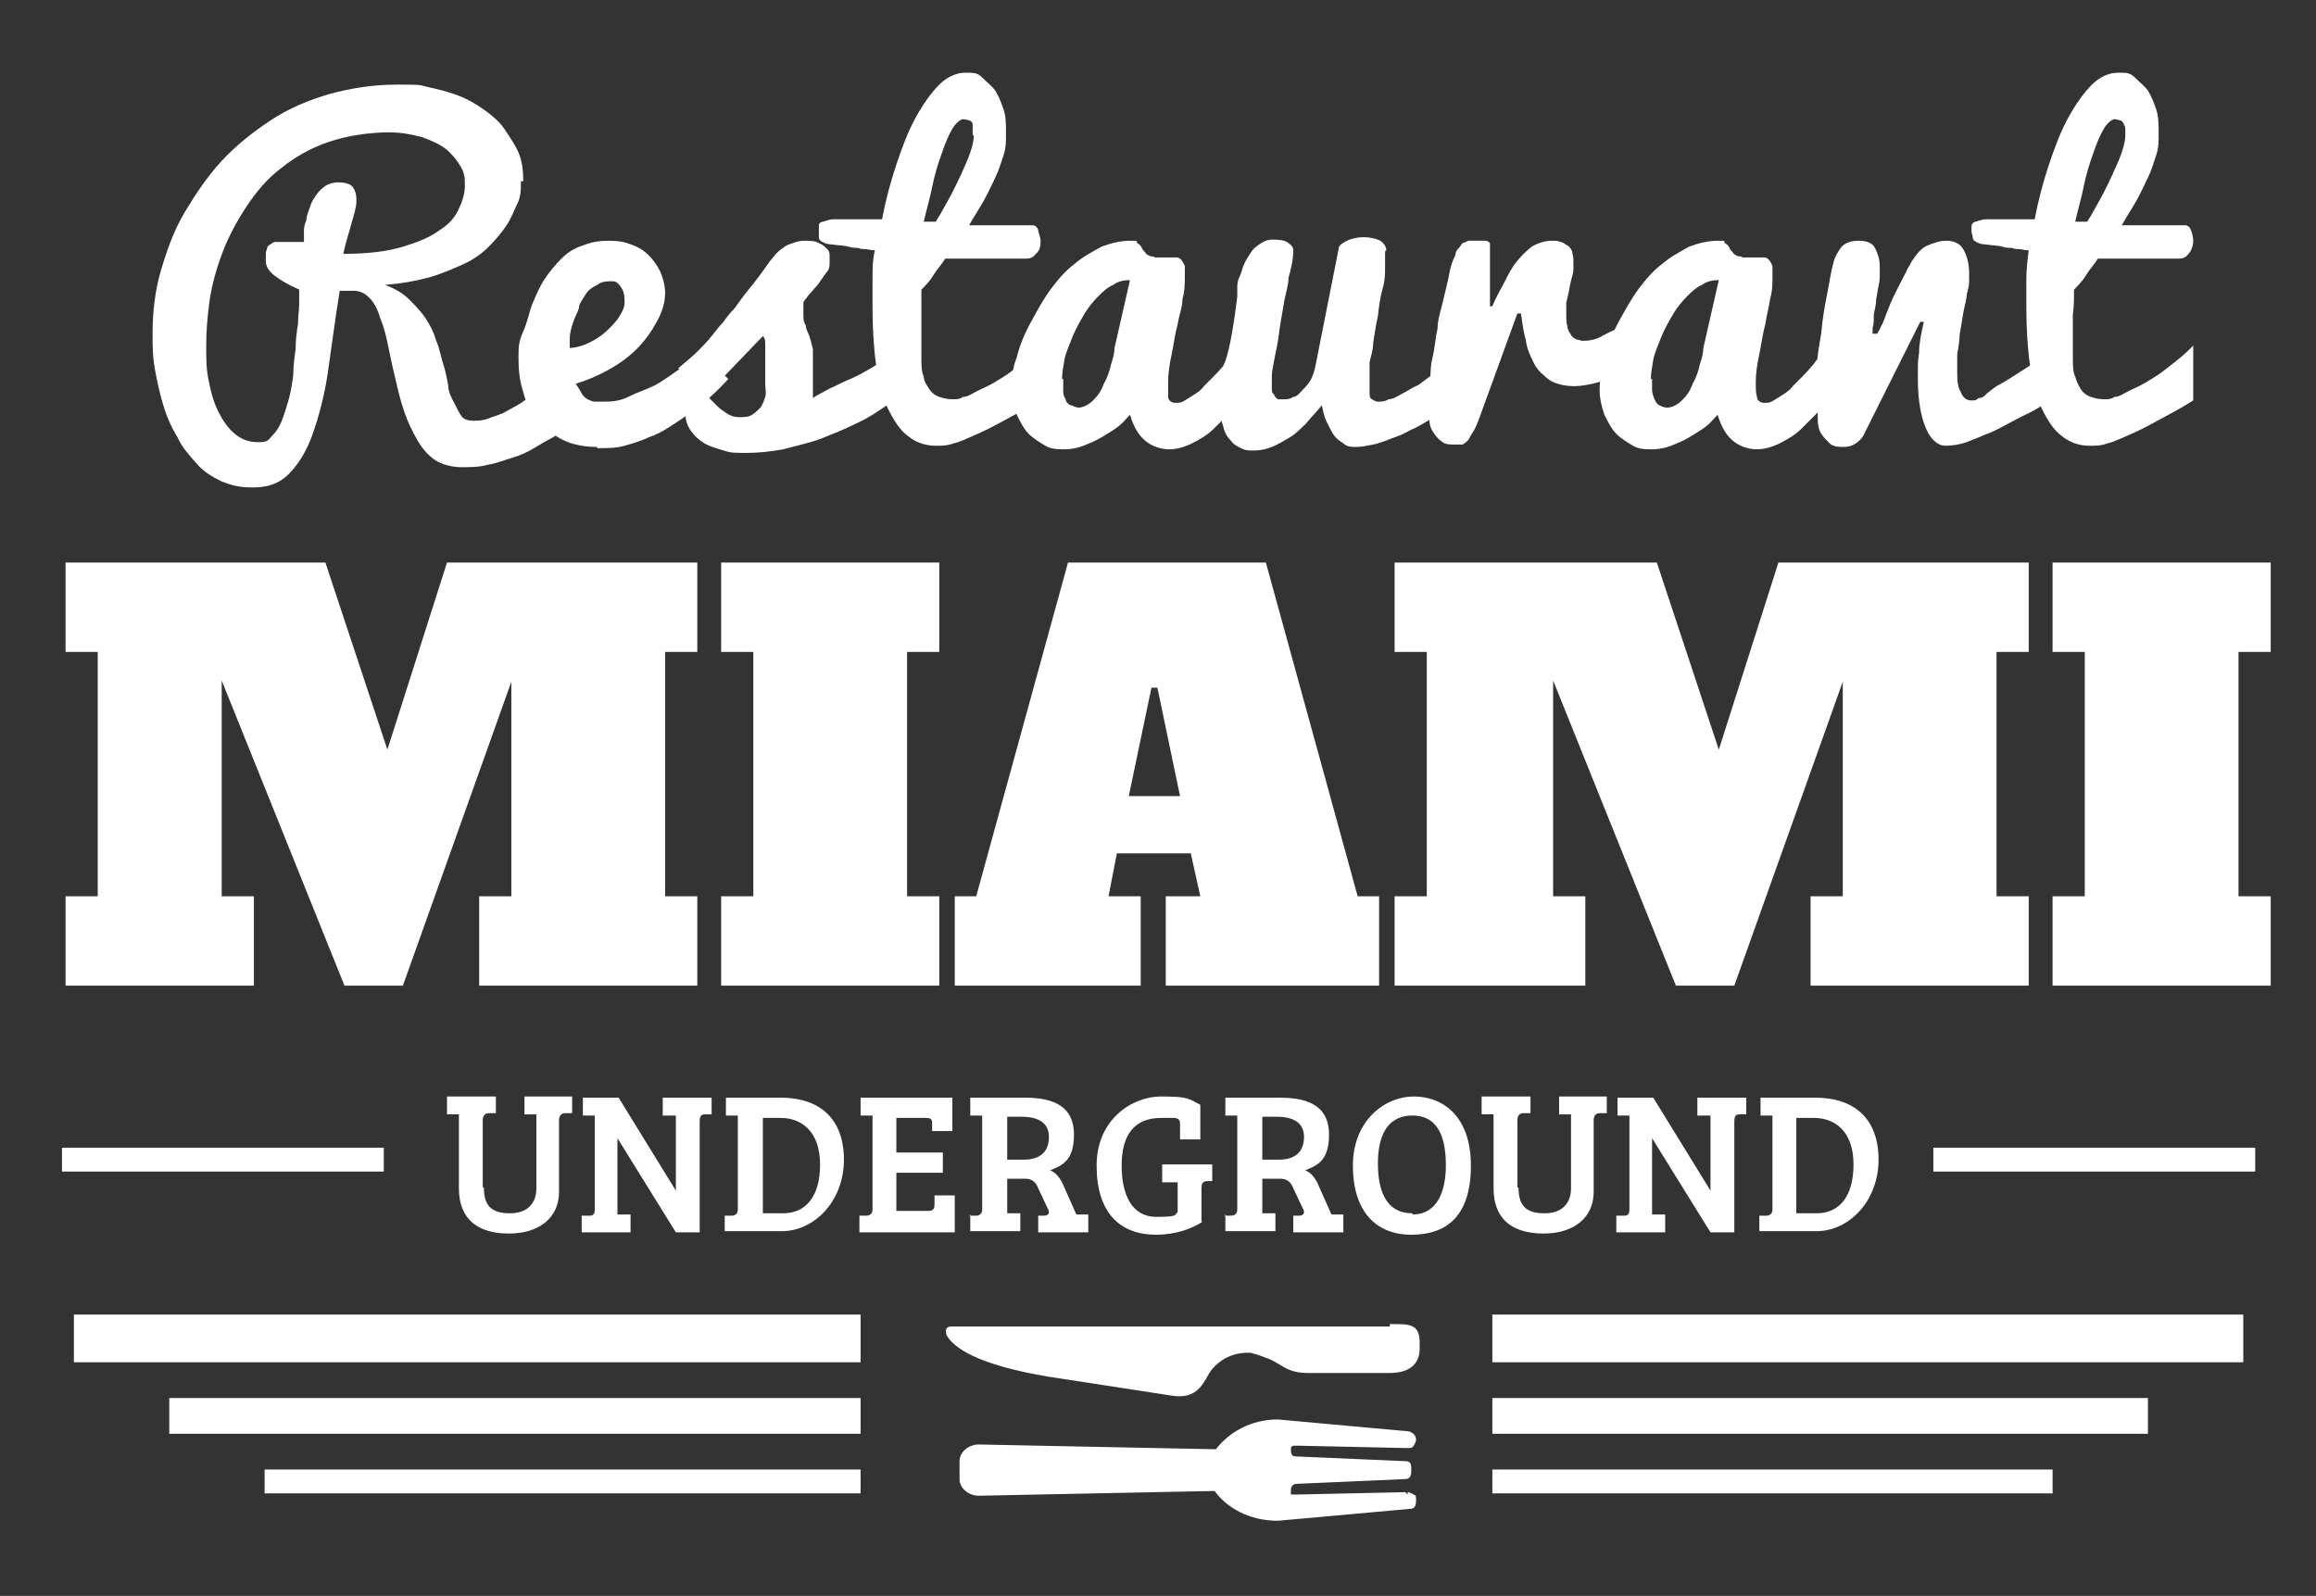 <svg xmlns="http://www.w3.org/2000/svg" id="_&#x30EC;&#x30A4;&#x30E4;&#x30FC;_1" viewBox="0 0 194.3 133.9"><rect x="0" y="0" width="194.3" height="133.9" fill="#333333" stroke="none"/><defs><style>      .st0 {        fill: #fff;      }    </style></defs><g><g><path class="st0" d="M5.5,47.2h21.8l5.2,15.7,5-15.7h21v7.5h-2.7v20.5h2.7v7.5h-18.3v-7.5h2.7v-18l-9.1,25.5h-4.9l-10.3-25.6v18.1h2.7v7.5H5.5v-7.5h2.7v-20.5h-2.7s0-7.5,0-7.5Z"></path><path class="st0" d="M60.5,47.2h18.3v7.5h-2.7v20.5h2.7v7.5h-18.3v-7.5h2.7v-20.5h-2.7s0-7.5,0-7.5Z"></path><path class="st0" d="M98,75.2h2.7l-.8-3.6h-6.2l-.7,3.6h2.7v7.5h-15.6v-7.5h1.8l7.7-28h16.6l7.7,28h1.8v7.5h-17.9v-7.5h.2ZM94.8,66.8h4.2l-1.9-9.1h-.5l-1.9,9.1h.1Z"></path><path class="st0" d="M117.2,47.2h21.8l5.2,15.7,5-15.7h21v7.5h-2.7v20.5h2.7v7.5h-18.3v-7.5h2.7v-18l-9.1,25.5h-4.9l-10.3-25.6v18.1h2.7v7.5h-16v-7.5h2.7v-20.5h-2.7v-7.5h.2Z"></path><path class="st0" d="M172.2,47.2h18.3v7.5h-2.7v20.5h2.7v7.5h-18.3v-7.5h2.7v-20.5h-2.7s0-7.5,0-7.5Z"></path></g><g><path class="st0" d="M43.7,15.3c0,.6,0,1.2-.3,1.8s-.5,1.2-.9,1.8c-.4.6-.9,1.2-1.5,1.8-.6.6-1.3,1.1-2.2,1.5s-1.8.8-2.9,1.1c-1.1.3-2.3.5-3.6.6.8.3,1.5.7,2,1.2s1,1,1.4,1.6.7,1.2.9,1.9c.3.7.4,1.4.6,2s.3,1.2.4,1.7c0,.6.3,1.1.5,1.5s.4.8.6,1.1c.2.3.6.4,1,.4s.8,0,1.3-.2,1-.3,1.5-.6,1-.5,1.5-.9c.5-.3.9-.7,1.4-1.1l2,3.5s0,0-.3.2-.5.4-.9.6c-.4.2-.9.5-1.4.8s-1.1.6-1.8.8-1.4.5-2.1.6c-.7.2-1.5.2-2.2.2s-1.6-.2-2.2-.6c-.6-.4-1.1-1-1.5-1.7s-.8-1.5-1.1-2.4-.5-1.7-.7-2.6c-.2-.8-.4-1.7-.6-2.7-.2-1-.4-1.8-.7-2.5-.2-.7-.5-1.3-.9-1.7s-.8-.6-1.3-.6h-1.2c-.4,2.5-.7,4.8-1,6.9-.3,2-.8,3.8-1.3,5.2-.5,1.4-1.2,2.5-2,3.3s-1.8,1.1-3,1.1-1.8-.2-2.6-.5c-.8-.4-1.5-.8-2.1-1.5s-1.2-1.3-1.6-2.2c-.5-.8-.9-1.7-1.2-2.7s-.5-1.9-.7-3-.2-2-.2-3c0-1.8.2-3.6.7-5.3.5-1.7,1.1-3.4,2-4.9s1.9-3,3.1-4.3,2.6-2.4,4.1-3.4,3.2-1.7,4.9-2.2c1.8-.5,3.7-.8,5.7-.8s1.8,0,2.6.2c.9.2,1.7.4,2.5.7.8.3,1.5.7,2.2,1.2s1.3,1,1.7,1.6.9,1.3,1.2,2,.4,1.5.4,2.4h-.2ZM32.8,11.1c-1.9,0-3.7.3-5.2.8s-2.9,1.3-4,2.2c-1.2.9-2.1,2-2.9,3.2s-1.5,2.5-2,3.8-.9,2.7-1.1,4c-.2,1.4-.3,2.7-.3,3.9s0,1.9.2,2.9c.2,1,.4,1.8.8,2.6s.8,1.4,1.4,1.9,1.2.7,2,.7.8-.2,1.1-.5c.3-.3.6-.7.8-1.2.2-.5.4-1.1.6-1.8s.3-1.4.4-2.1c0-.7.1-1.5.2-2.2,0-.8.1-1.5.2-2.1,0-.7.1-1.2.1-1.7v-1.2c-.9-.4-1.6-.8-2.1-1.2-.5-.4-.7-.8-.7-1.2v-.5c0-.2,0-.3.1-.5,0-.2.1-.3.3-.4.1-.1.3-.2.4-.2h2.4v-.8c0-.3,0-.6.2-1,0-.4.2-.8.3-1.1.1-.4.3-.7.5-1s.5-.6.8-.8.7-.3,1.1-.3,1,.1,1.2.4.3.6.3,1v.2c0,.5-.2,1.1-.4,1.8-.2.8-.5,1.6-.7,2.6,2,0,3.7-.2,5-.6s2.3-.8,3.1-1.4c.8-.5,1.3-1.1,1.6-1.8.3-.6.5-1.3.5-1.9s0-1.1-.4-1.7c-.3-.5-.7-1-1.2-1.4s-1.2-.7-2-1c-.8-.2-1.7-.4-2.8-.4h.2Z"></path><path class="st0" d="M50.1,37.5c-1.1,0-2.1-.2-2.9-.6-.8-.4-1.5-1-2.1-1.6-.5-.7-1-1.5-1.2-2.4-.3-.9-.4-1.8-.4-2.8s0-1.4.4-2.3.5-1.7.8-2.4.6-1.4,1-2,.9-1.2,1.4-1.7,1.1-.9,1.8-1.1c.7-.3,1.4-.4,2.2-.4s1.3.1,1.8.3c.6.2,1.1.5,1.5.9s.7.8,1,1.4c.2.5.4,1.1.4,1.8s-.2,1.5-.7,2.4-1,1.6-1.7,2.3c-.6.6-1.4,1.2-2.3,1.7-.9.5-1.8.9-2.8,1.2.2.3.4.6.5.8s.3.4.5.5.4.2.6.2h.6c.7,0,1.4,0,2.2-.4s1.5-.6,2.3-1c.7-.4,1.4-.9,2.1-1.4.7-.5,1.2-.9,1.7-1.4l2.3,2.3c-1,1.1-2.1,2.1-3.3,2.9-.5.4-1,.7-1.6,1.1-.6.4-1.2.7-1.8.9-.6.3-1.3.5-2,.7s-1.4.2-2.1.2h-.2ZM47.7,29.2c.4,0,.9-.1,1.4-.3.5-.2,1-.5,1.4-.8s.9-.8,1.3-1.3c.4-.6.6-1,.6-1.4s0-.9-.3-1.3c-.2-.3-.4-.5-.7-.5-.5,0-.9,0-1.3.3-.4.2-.7.4-.9.7-.2.3-.4.6-.6,1,0,.4-.3.8-.5,1.4s-.3,1-.3,1.4v.9h-.1Z"></path><path class="st0" d="M56.9,30.9c.7-.6,1.2-1,1.6-1.4.4-.4.8-.8,1.2-1.3s.7-.9,1-1.2c.2-.3.5-.7.9-1.1.3-.4.7-1,1.2-1.6s1.1-1.4,1.8-2.4c.2-.2.3-.4.5-.6s.4-.4.6-.5c.2-.2.5-.3.8-.4s.6-.2.9-.2c.6,0,1,0,1.3.2.3.1.5.3.7.5s.2.4.2.6v.5c0,.3,0,.6-.3.9-.2.3-.5.7-.7,1-.3.3-.5.6-.8.9-.2.3-.4.5-.4.6v1c0,.3,0,.6.2.9,0,.3.2.6.3.9s.2.7.3,1.1v4.1c.4-.3.9-.5,1.4-.8.5-.2,1-.5,1.5-.7s1.1-.5,1.6-.8c.6-.3,1.1-.7,1.7-1.1v4c-.7.5-1.6,1.1-2.5,1.5-1,.5-2,.9-3,1.3-1.1.4-2.1.6-3.2.9-1.1.2-2.1.3-3.1.3s-1.3,0-1.9-.2-1.1-.3-1.6-.6-.8-.6-1.1-1-.5-.9-.5-1.5h-1.5c0,0-.3,0-.4,0,0,0-.2-.2-.3-.4,0-.2,0-.4,0-.7s0-.5.2-.8.3-.5.5-.6c.2-.2.4-.4.6-.5.2-.1.3-.3.4-.3v-.4ZM59.1,33.2c0,0,.3,0,.5.3l.6.6c.2.2.5.4.8.6.3.2.6.3,1,.3s.8,0,1.1-.2.5-.4.7-.6c.2-.3.3-.6.4-.9s0-.7,0-1.1v-3.3c0-.3,0-.5-.2-.7l-4.9,5.1h0Z"></path><path class="st0" d="M87.2,33.6c-1.1.7-2.1,1.2-3,1.7s-1.7.9-2.4,1.2-1.3.6-1.8.7c-.5.2-1,.2-1.5.2-.9,0-1.7-.3-2.3-.8-.7-.5-1.2-1.3-1.7-2.3s-.8-2.2-1-3.7c-.2-1.4-.3-3.1-.3-4.9v-2.3c0-.8,0-1.6.2-2.4-.4,0-.6-.1-.8-.1s-.4,0-.6-.1c-.2,0-.5,0-.8-.1s-.8-.1-1.5-.2c-.3,0-.5-.1-.7-.2s-.3-.2-.3-.4,0-.3,0-.5v-.4c0-.2,0-.3.3-.4.2,0,.5-.2.9-.2h4.1c.3-1.6.7-3.1,1.2-4.6s1-2.8,1.6-3.9,1.3-2.1,2-2.8c.7-.7,1.5-1,2.2-1s1,0,1.4.4.8.7,1.1,1.1c.3.5.5,1,.7,1.6s.2,1.3.2,2,0,1.2-.2,1.8-.4,1.3-.7,1.9c-.3.6-.6,1.3-1,2s-.8,1.3-1.2,2h5.3c.2,0,.4.1.5.4,0,.2.2.6.2.9s0,.8-.4,1.1c-.2.3-.5.4-.8.4h-6.8c-.3.5-.7.9-1,1.4s-.7.9-1,1.2c0,.7,0,1.4,0,2.1v3.6c0,.6,0,1.2.2,1.6,0,.4.3.8.5,1.1s.5.5.8.6.7.2,1.1.2.6,0,.9-.2c.4,0,.8-.3,1.2-.5.4-.2.9-.4,1.4-.7s1-.6,1.4-.9.9-.7,1.4-1.1.8-.7,1.2-1.1v4.5h0ZM81.6,11.3v-.4c0-.2,0-.3,0-.4,0-.1,0-.3-.3-.4,0,0-.3-.1-.5-.1s-.6.3-.9.8-.6,1.2-.9,2.1c-.3.8-.6,1.8-.8,2.8-.2,1-.5,2-.7,2.9h1c.4-.6.7-1.2,1.1-1.9.4-.7.7-1.4,1-2,.3-.7.6-1.3.8-1.9.2-.6.3-1.1.3-1.4h0Z"></path><path class="st0" d="M104.4,33.2c-.3.4-.6.8-1.1,1.3l-1.5,1.5c-.5.5-1.2.9-1.8,1.2s-1.3.5-1.9.5-1.4-.2-2-.7-1-1.2-1.3-2.2c-.3.3-.6.7-1,1s-.9.6-1.4.9c-.5.3-1,.5-1.5.7s-1.1.3-1.6.3-1.1,0-1.6-.3-1-.6-1.4-1-.7-1-1-1.6c-.2-.6-.4-1.3-.4-2.1s0-1.8.4-2.7c.2-.9.6-1.9,1.2-3s1.1-2,1.7-2.8,1.2-1.5,2-2.1c.7-.6,1.5-1,2.2-1.4.8-.3,1.6-.5,2.4-.5s.5,0,.6.2c.2.1.3.2.4.4,0,.1.2.3.3.4,0,.1.2.2.4.3,0,0,.3,0,.4.1h1.8c.2,0,.3.1.4.2s.2.3.3.5v.9c0,.6,0,1.2-.2,1.9,0,.7-.3,1.4-.4,2.1-.2.7-.3,1.5-.5,2.5-.2.9-.3,1.7-.3,2.3s0,1,0,1.3c0,.3.3.5.6.5s.5,0,.8-.2.5-.3.8-.5.6-.4.8-.7c.3-.3.5-.5.8-.8.6-.6,1.2-1.3,1.7-2.1l.8,3.9v-.2ZM89.2,31.8v.9c0,.3,0,.5.2.8,0,.2.2.4.4.5.2,0,.4.2.7.2s.8-.2,1.2-.6c.4-.4.7-.8.9-1.4.3-.5.5-1.1.6-1.6.2-.6.3-1,.3-1.4l1.3-5.7c-.5,0-1,.1-1.4.4-.5.2-.9.6-1.3,1s-.8.9-1.1,1.4c-.3.5-.7,1.2-1,1.9-.3.8-.6,1.4-.7,2s-.2,1.1-.2,1.6h0Z"></path><path class="st0" d="M116.2,21.1v1.3c0,.6,0,1.1-.2,1.8s-.3,1.4-.4,2.3c-.2.9-.3,1.7-.4,2.3,0,.6-.2,1.1-.3,1.6,0,.4,0,.8,0,1v1.6c0,.2,0,.4.2.5s.3.2.5.2.6,0,.9-.2c.4,0,.8-.3,1.2-.5.4-.2.8-.5,1.3-.7.4-.3.8-.6,1.2-.9.4-.3.8-.6,1.1-.9.3-.3.6-.6.8-.8v3.9c-.3.3-.6.5-1,.8s-.8.6-1.3.9-1,.6-1.5.8c-.5.3-1,.5-1.6.7-.5.2-1,.4-1.5.5s-1,.2-1.4.2-.8,0-1.1-.3c-.3-.2-.6-.4-.8-.7s-.4-.7-.6-1.1c-.2-.4-.3-.9-.4-1.4-.4.5-.9,1-1.3,1.5-.5.5-.9.9-1.4,1.2s-1,.6-1.5.8-1,.3-1.5.3-.7,0-1.1-.2-.6-.3-.9-.7c-.3-.3-.5-.7-.6-1.2-.2-.5-.2-1.1-.2-1.9,0-1.5,0-2.7.4-3.5.4-1.2.7-3,1-5.4,0-.2,0-.4,0-.7,0-.3,0-.6.2-1s.2-.7.4-1.1c.2-.4.4-.7.6-1s.5-.5.8-.7.6-.3,1-.3c.6,0,1.1.1,1.3.3.3.2.4.4.4.6,0,.8-.2,1.6-.4,2.3,0,.7-.3,1.5-.4,2.2s-.3,1.6-.4,2.5-.3,1.6-.4,2.2-.2,1-.2,1.3v1.1c0,.2,0,.4.2.5,0,.2.2.3.3.4,0,0,.3,0,.5,0,.3,0,.5,0,.8-.2.3,0,.5-.3.8-.6.2-.2.5-.5.7-.9s.3-.8.4-1.3l1.9-9.6c0-.3.3-.5.7-.7.4-.2.9-.3,1.4-.3s1,.1,1.4.3c.3.2.5.5.5.8h0Z"></path><path class="st0" d="M120,33.9v-1.8c0-.7,0-1.4.2-2.2s.2-1.5.4-2.3c0-.8.3-1.6.5-2.5s.4-1.6.5-2.2.3-1.1.5-1.5c0-.3.2-.5.3-.6s.2-.3.3-.4c0,0,.3-.1.5-.2h1.4c.2,0,.3.1.4.2,0,.1,0,.3,0,.5v4.8h.2c.2-.5.5-1.1.9-1.8.4-.8.7-1.4,1.1-1.9s.8-.9,1.3-1.3c.5-.3,1.1-.5,1.7-.5s.4,0,.7.1c.2,0,.4.2.6.3.2.1.3.3.4.5,0,.2.1.4.1.7v.8c0,.4-.2.8-.3,1.4s-.2,1-.3,1.4v.9c0,.4,0,.8.1,1.1,0,.3.2.5.3.7s.3.3.5.4c.2,0,.3.1.5.1.5,0,1.1-.1,1.6-.4s1.1-.5,1.5-.8c.6-.3,1.1-.7,1.6-1.2l-.3,4.1c-.3.2-.7.4-1,.7s-.8.5-1.2.7-.9.4-1.4.5-1,.2-1.5.2c-.9,0-1.6-.2-2.1-.5-.5-.4-1-.8-1.3-1.4s-.6-1.2-.7-2c-.2-.7-.3-1.5-.4-2.2h-.3l-3.2,8.8c-.2.5-.3.8-.5,1.1s-.3.5-.4.7c-.2.2-.3.3-.5.4-.2,0-.4,0-.6,0-.5,0-.9,0-1.2-.3-.3-.2-.5-.5-.7-.8s-.3-.7-.3-1.2v-1.4.2Z"></path><path class="st0" d="M153.7,33.2c-.3.4-.6.8-1.1,1.3l-1.5,1.5c-.5.5-1.2.9-1.8,1.2s-1.3.5-1.9.5-1.4-.2-2-.7-1-1.2-1.3-2.2c-.3.3-.6.7-1,1s-.9.6-1.4.9c-.5.3-1,.5-1.5.7s-1.1.3-1.6.3-1.1,0-1.6-.3-1-.6-1.4-1-.7-1-1-1.6c-.2-.6-.4-1.3-.4-2.1s.1-1.8.4-2.7c.2-.9.6-1.9,1.2-3s1.1-2,1.7-2.8c.6-.8,1.2-1.5,2-2.1.7-.6,1.5-1,2.2-1.4.8-.3,1.6-.5,2.4-.5s.5,0,.6.2c.2.1.3.2.4.4,0,.1.2.3.3.4,0,.1.2.2.4.3.1,0,.3,0,.4.1h1.8c.2,0,.3.1.4.2.1.1.2.3.3.5v.9c0,.6,0,1.2-.2,1.9-.1.7-.3,1.4-.4,2.1-.2.7-.3,1.5-.5,2.5-.2.9-.3,1.7-.3,2.3s0,1,.1,1.3c0,.3.3.5.6.5s.5,0,.8-.2.5-.3.8-.5.6-.4.8-.7c.3-.3.5-.5.8-.8.6-.6,1.2-1.3,1.7-2.1l.8,3.9v-.2ZM138.6,31.8v.9c0,.3.1.5.2.8.1.2.2.4.4.5s.4.2.7.2.8-.2,1.2-.6c.4-.4.7-.8.9-1.4.3-.5.5-1.1.6-1.6.2-.6.3-1,.3-1.4l1.3-5.7c-.5,0-1,.1-1.4.4-.5.2-.9.6-1.3,1-.4.4-.8.9-1.1,1.4s-.7,1.2-1,1.9c-.3.8-.6,1.4-.7,2s-.2,1.1-.2,1.6h.1Z"></path><path class="st0" d="M152.3,33.9c0-.8,0-1.7.1-2.7,0-1,.2-2.1.4-3.3.1-1.2.3-2.3.5-3.3s.3-1.8.5-2.5c.1-.5.4-1,.7-1.4.4-.4.9-.5,1.5-.5s1.1.2,1.3.6.4.9.4,1.5v.7c0,.3,0,.6-.1,1s-.1.7-.2,1.1c0,.4-.1.8-.2,1.3,0,.5,0,.9-.1,1.1v.5h.4c0-.1.2-.3.3-.6.2-.3.3-.7.5-1.2s.4-1,.6-1.4c.2-.4.4-.8.6-1.2.2-.4.4-.7.5-1,.2-.3.3-.5.4-.7.4-.6.8-1.1,1.3-1.3.5-.2,1-.4,1.6-.4s1.1.2,1.4.7c.3.5.5,1.2.5,2s0,.3,0,.7-.1.7-.2,1.1c0,.4-.2,1-.3,1.6s-.2,1.3-.3,1.8c0,.5-.1,1.1-.2,1.6v1.4c0,.7,0,1.3.3,1.8.2.5.5.7.9.7s.3,0,.6-.2c.4,0,.6-.3.7-.4.5-.4.8-.6.8-.6,0,0,.4-.2,1.2-.7.9-.6,2.1-1.3,3.4-2.2v3.9l-.9.7s-.6.4-1.7.9c-1.5.8-2.4,1.3-2.8,1.4-.9.4-1.5.6-1.7.7-.6.2-1.2.3-1.8.3s-1.2-.5-1.6-1.4c-.4-.9-.7-2.3-.7-4.1s0-1.5.1-2.3c0-.8.2-1.7.4-2.6h-.3l-4.6,9.2c-.2.5-.5.8-.8,1s-.6.3-1,.3-.9,0-1.2-.3-.5-.5-.7-.8-.3-.7-.3-1.2v-1.4h-.2Z"></path><path class="st0" d="M184,33.6c-1.1.7-2.1,1.2-3,1.7s-1.7.9-2.4,1.2-1.3.6-1.8.7c-.5.2-1,.2-1.5.2-.9,0-1.7-.3-2.3-.8-.7-.5-1.2-1.3-1.7-2.3s-.8-2.2-1-3.7c-.2-1.4-.3-3.1-.3-4.9v-2.3c0-.8.1-1.6.2-2.4-.4,0-.6-.1-.8-.1s-.4,0-.6-.1c-.2,0-.5,0-.8-.1s-.8-.1-1.5-.2c-.3,0-.5-.1-.7-.2s-.3-.2-.3-.4-.1-.3-.1-.5v-.4c0-.2.1-.3.3-.4.2,0,.5-.2.9-.2h4.1c.3-1.6.7-3.1,1.2-4.6s1-2.8,1.6-3.9,1.3-2.1,2-2.8c.7-.7,1.5-1,2.2-1s1,0,1.4.4.8.7,1.1,1.1c.3.5.5,1,.7,1.6s.2,1.3.2,2,0,1.2-.2,1.8-.4,1.3-.7,1.9c-.3.6-.6,1.3-1,2s-.8,1.3-1.2,2h5.3c.2,0,.4.1.5.4.1.2.2.6.2.9s-.1.8-.4,1.1c-.2.3-.5.4-.8.4h-6.8c-.3.5-.7.9-1,1.4s-.7.9-1,1.2c0,.7,0,1.4-.1,2.1v3.6c0,.6,0,1.2.2,1.6.1.4.3.8.5,1.1s.5.5.8.6.7.2,1.1.2.6,0,.9-.2c.4,0,.8-.3,1.2-.5s.9-.4,1.4-.7,1-.6,1.4-.9.9-.7,1.4-1.1.8-.7,1.2-1.1v4.5h0ZM178.3,11.3v-.4c0-.2,0-.3-.1-.4,0-.1-.1-.3-.3-.4-.1,0-.3-.1-.5-.1s-.6.3-.9.8c-.3.5-.6,1.2-.9,2.1-.3.8-.6,1.8-.8,2.8-.2,1-.5,2-.7,2.9h1c.4-.6.7-1.2,1.1-1.9.4-.7.7-1.4,1-2,.3-.7.6-1.3.8-1.9.2-.6.3-1.1.3-1.4h0Z"></path></g><g><path class="st0" d="M40.6,99.7c0,1.7.9,2.1,2.2,2.1s2.2-.7,2.2-2.1v-6.2h-1v-1.5h4v1.4h-.6c-.3,0-.5.2-.5.6v6c0,2.2-1.7,3.5-4.2,3.5s-4.2-1.1-4.2-3.8v-6.2h-1v-1.5h4.1v1.4h-.6c-.3,0-.5.2-.5.6v5.6h0Z"></path><path class="st0" d="M48.9,102h.6c.3,0,.4-.2.4-.5v-7.9h-1v-1.5h3l4.8,7.8h0v-6.3h-1.1v-1.5h4.1v1.4h-.6c-.3,0-.4.2-.4.6v9.3h-2l-4.9-7.9h0v6.4h1.1v1.5h-4.1v-1.4h.1Z"></path><path class="st0" d="M60.8,102h.6c.3,0,.5-.2.5-.5v-7.9h-1v-1.5h4.6c3.2,0,5.3,1.7,5.3,5.2s-2.5,6-5.2,6h-4.8v-1.4h0ZM64,101.8h1.7c1.9,0,3.1-1.4,3.1-4.1s-1.5-3.9-3.3-3.9h-1.5s0,8,0,8Z"></path><path class="st0" d="M72.1,103.4v-1.4h.6c.3,0,.5-.2.5-.5v-7.9h-1v-1.5h7.7v2.8h-1.7c0,0,0-.6,0-.6,0-.3,0-.5-.5-.5h-2.5v2.9h3.9v1.7h-3.9v3.2h2.7c.4,0,.5-.2.5-.5v-.8h1.7v3.1s-8,0-8,0Z"></path><path class="st0" d="M81.3,102h.6c.3,0,.5-.2.5-.5v-7.9h-1v-1.5h4.6c2.5,0,4.1.8,4.1,3.1s-1.1,2.6-2,3c.5.2.7.5,1,1l1.2,2.7h1v1.5h-4.2v-1.4h.5c.4,0,.5-.3.3-.6l-.8-1.7c-.2-.5-.5-.8-1.1-.8h-1.5v2.9h1.1v1.5h-4.2v-1.4h0ZM85.9,97.3c1.4,0,2.1-.7,2.1-1.9s-.9-1.7-2.3-1.7h-1.2v3.6h1.5,0Z"></path><path class="st0" d="M100.9,102.5c-.9.6-2.3,1.1-3.9,1.1-3.1,0-5-1.9-5-5.8s3-5.8,5.4-5.8,2.3.2,3.3.7v2.9h-1.7c0,0,0-1.2,0-1.2,0-.3,0-.5-.4-.6-.3,0-.8,0-1.2,0-2.3,0-3.3,1.5-3.3,4s.9,4.3,2.9,4.3,1.5-.2,1.8-.4v-2.5h-1.3v-1.5h4.2v1.4h-.4c-.4,0-.5.2-.5.6v3.1-.2Z"></path><path class="st0" d="M102.7,102h.6c.3,0,.5-.2.5-.5v-7.9h-1v-1.5h4.6c2.5,0,4.1.8,4.1,3.1s-1.1,2.6-2,3c.5.2.7.5,1,1l1.2,2.7h1v1.5h-4.2v-1.4h.5c.4,0,.5-.3.3-.6l-.8-1.7c-.2-.5-.5-.8-1.1-.8h-1.5v2.9h1.1v1.5h-4.2v-1.4h0ZM107.3,97.3c1.4,0,2.1-.7,2.1-1.9s-.9-1.7-2.3-1.7h-1.2v3.6h1.5,0Z"></path><path class="st0" d="M118.4,103.6c-3,0-4.9-2-4.9-5.8s2.7-5.8,5.1-5.8,4.8,1.6,4.8,5.8-2,5.8-5,5.8ZM118.5,101.9c2.1,0,2.8-2,2.8-4.1s-.5-4.2-2.8-4.2-2.9,2-2.9,4,.5,4.2,2.9,4.2h0Z"></path><path class="st0" d="M127.4,99.7c0,1.7.9,2.1,2.2,2.1s2.2-.7,2.2-2.1v-6.2h-1v-1.5h4v1.4h-.6c-.3,0-.5.2-.5.6v6c0,2.2-1.7,3.5-4.2,3.5s-4.2-1.1-4.2-3.8v-6.2h-1v-1.5h4.1v1.4h-.6c-.3,0-.5.2-.5.6v5.6h0Z"></path><path class="st0" d="M135.7,102h.6c.3,0,.4-.2.4-.5v-7.9h-1v-1.5h3l4.8,7.8h0v-6.3h-1.1v-1.5h4.1v1.4h-.6c-.3,0-.4.2-.4.6v9.3h-2l-4.9-7.9h0v6.4h1.1v1.5h-4.1v-1.4h0Z"></path><path class="st0" d="M147.6,102h.6c.3,0,.5-.2.5-.5v-7.9h-1v-1.5h4.6c3.2,0,5.3,1.7,5.3,5.2s-2.5,6-5.2,6h-4.8v-1.4h0ZM150.7,101.8h1.7c1.9,0,3.1-1.4,3.1-4.1s-1.5-3.9-3.3-3.9h-1.5v8Z"></path></g></g><g><path class="st0" d="M116.7,111.3h-36.8c-.2,0-.4,0-.5.2s0,.4,0,.5c.6,1.1,2.6,2.5,8.5,3.5l10.4,1.6c1.9.3,2.5-.7,3.1-1.8,0,0,1-1.9,3.5-1.8,0,0,.8.2,1.5.5,1.1.4,1.5,1.2,3.3,1.2h6.9c2,0,2.5-1.1,2.5-2v-.6c0-1.6-1-1.5-2.5-1.5v.2Z"></path><path class="st0" d="M117.9,125.2l-9.2.2c0,0-.3,0-.4,0,0,0,0-.2,0-.4,0-.3.2-.5.5-.5l9.1-.4c.4,0,.5-.3.5-.7h0c0-.5,0-.8-.5-.8l-9.2-.4c-.3,0-.4-.2-.4-.5s0-.3.2-.4c0,0,.2,0,.4,0l9.2.2c.2,0,.4,0,.5-.2,0,0,.2-.3.2-.5,0-.4-.3-.6-.6-.7l-11-1c-2.3,0-4.1,1.1-5.2,2.5l-19.9-.4c-.8,0-1.6.6-1.6,1.4v1.5c0,.8.8,1.4,1.6,1.4l19.8-.4c1,1.4,2.9,2.5,5.3,2.5l11.1-1c.4,0,.5-.3.5-.7s0-.4-.2-.5c0,0-.3-.2-.5-.2v.2Z"></path></g><rect class="st0" x="5.2" y="96.3" width="27" height="2"></rect><rect class="st0" x="6.2" y="110.3" width="66" height="4"></rect><rect class="st0" x="14.2" y="117.3" width="58" height="3"></rect><rect class="st0" x="22.2" y="123.3" width="50" height="2"></rect><rect class="st0" x="125.2" y="110.3" width="63" height="4"></rect><rect class="st0" x="125.2" y="117.3" width="55" height="3"></rect><rect class="st0" x="125.2" y="123.3" width="47" height="2"></rect><rect class="st0" x="162.2" y="96.3" width="27" height="2"></rect></svg>